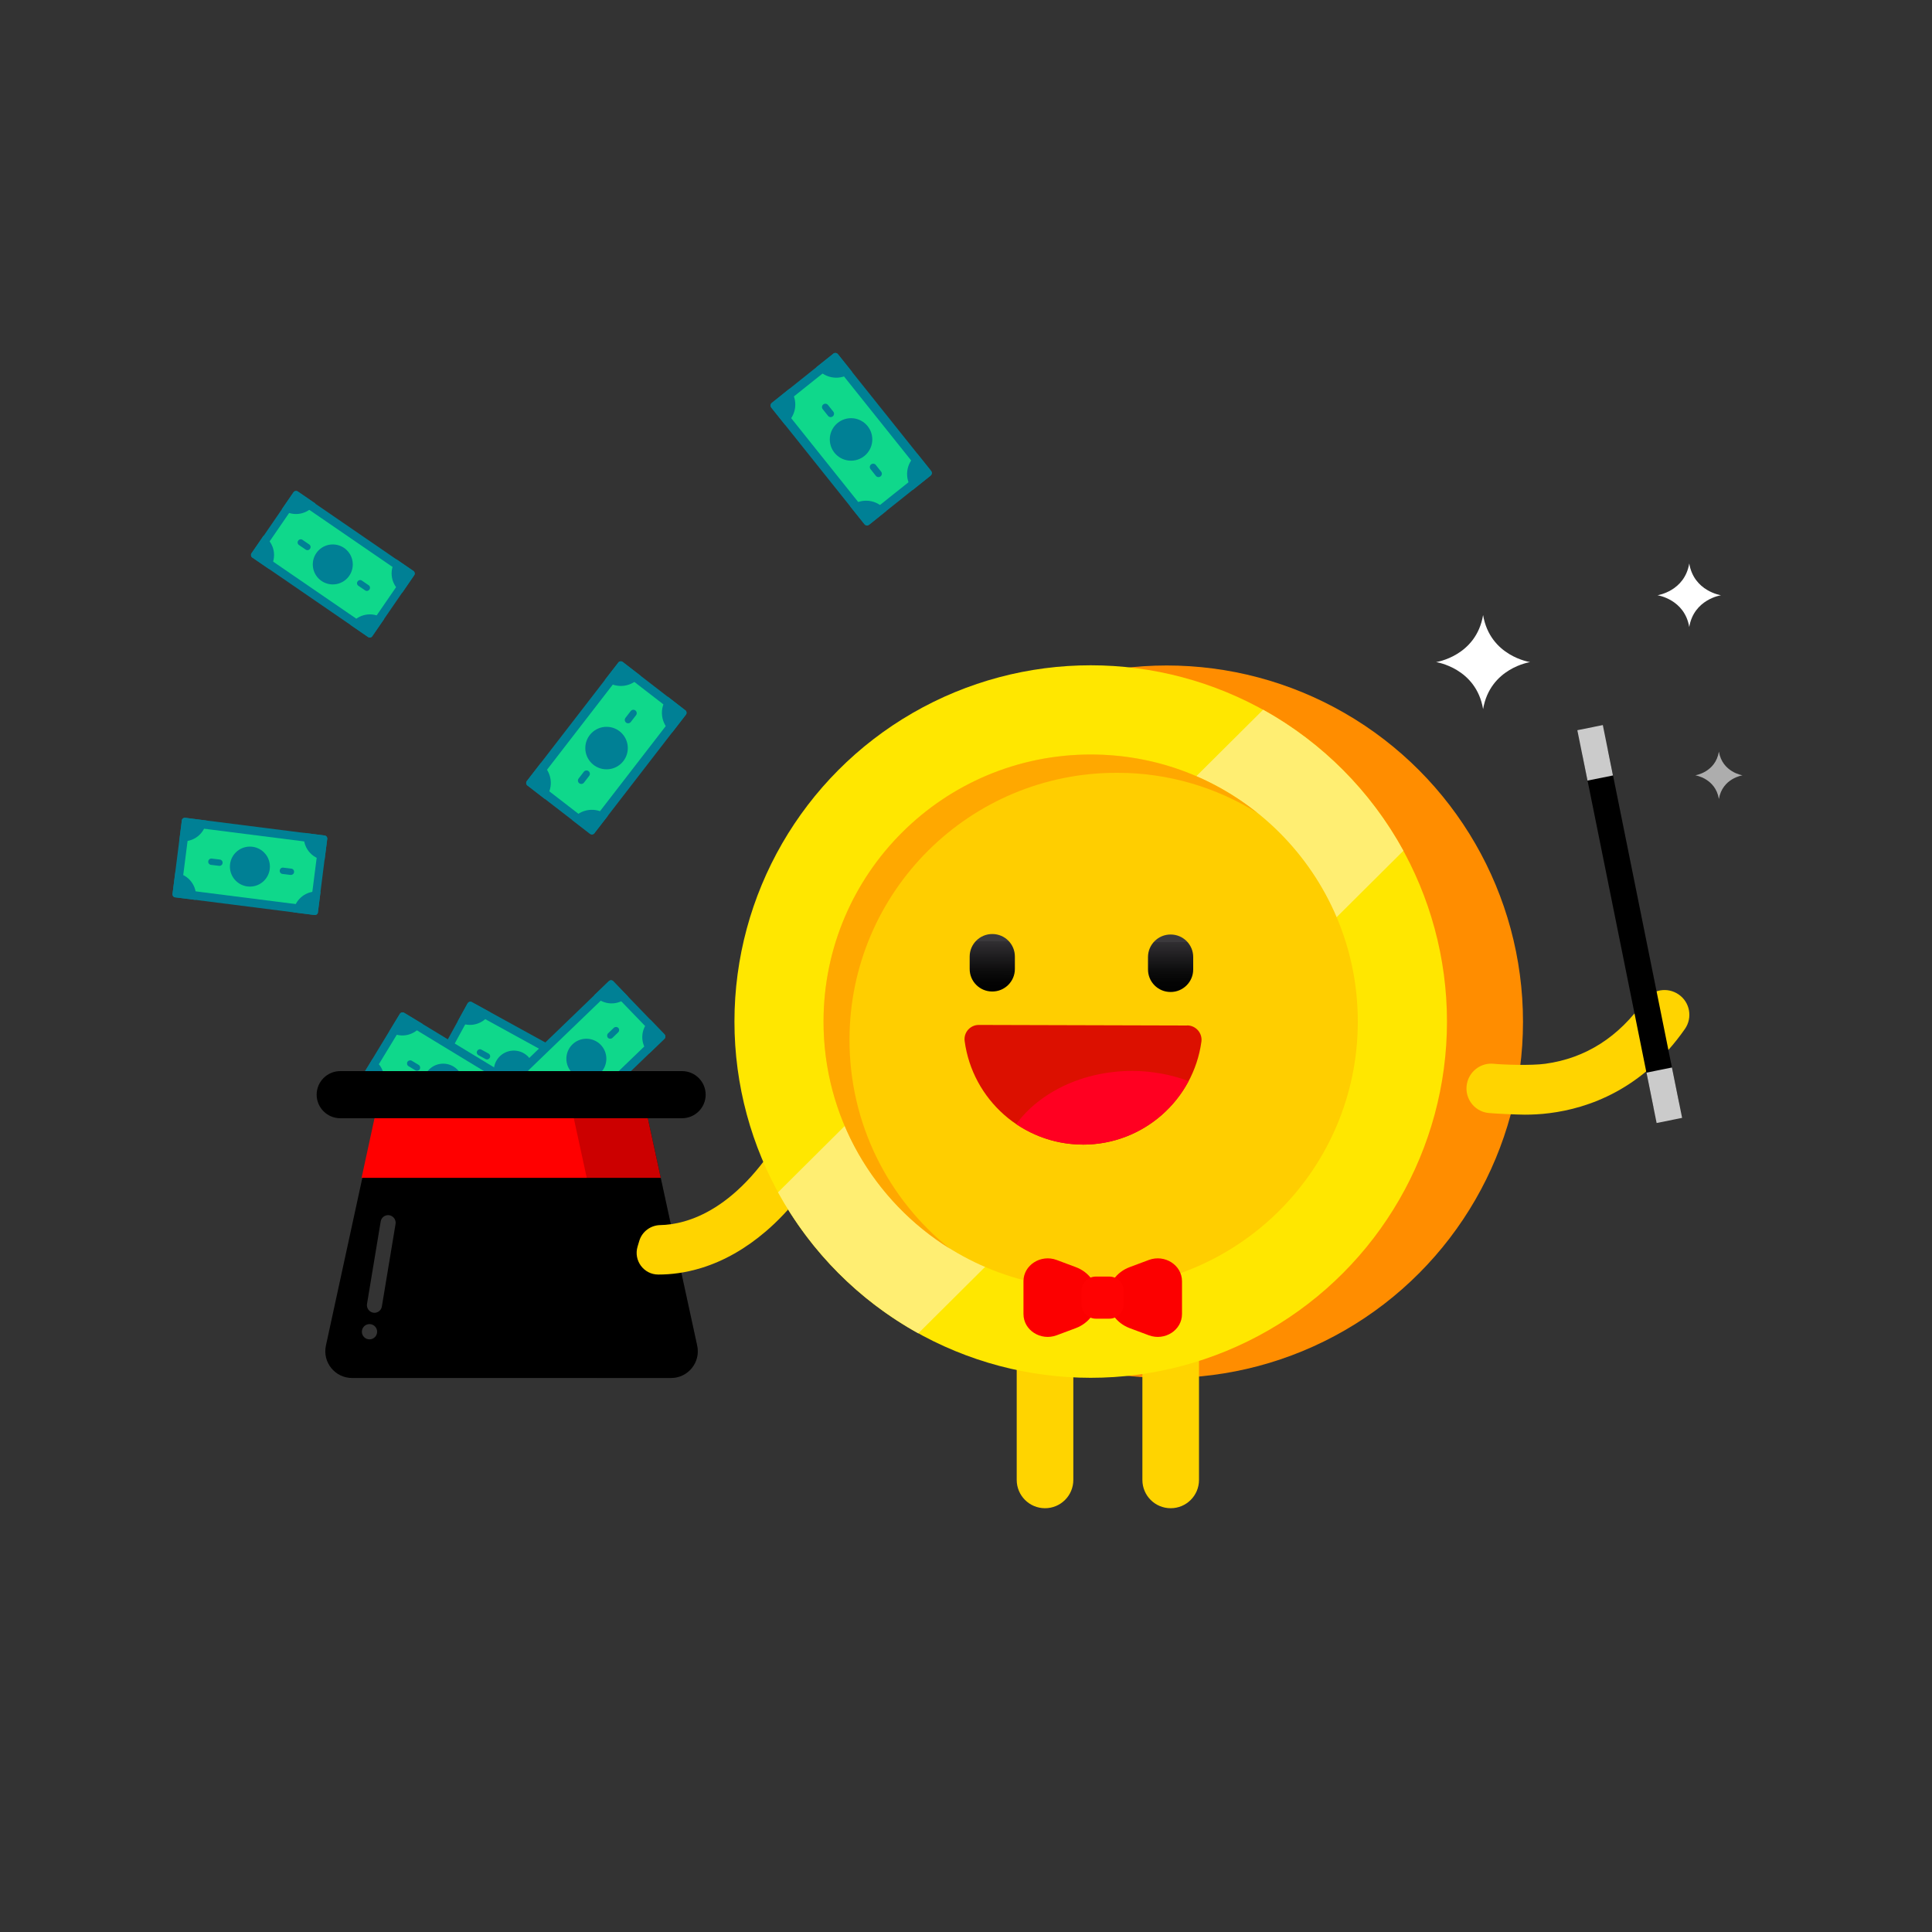 <?xml version="1.0" encoding="UTF-8"?>
<svg id="Layer_1" xmlns="http://www.w3.org/2000/svg" xmlns:xlink="http://www.w3.org/1999/xlink" version="1.1" viewBox="0 0 2000 2000">
  <rect x="0" y="0" width="2000" height="2000" fill="#333333" stroke="none"/>
  <!-- Generator: Adobe Illustrator 29.1.0, SVG Export Plug-In . SVG Version: 2.1.0 Build 142)  -->
  <defs>
    <style>
      .st0, .st1, .st2, .st3 {
        isolation: isolate;
      }

      .st0, .st2 {
        opacity: .2;
      }

      .st4 {
        fill: url(#linear-gradient1);
      }

      .st5 {
        fill: #ffce00;
      }

      .st6 {
        fill: #0fd88b;
      }

      .st7 {
        fill: #ffd400;
      }

      .st8 {
        fill: #008095;
      }

      .st9 {
        fill: #ff8d00;
      }

      .st10 {
        fill: url(#linear-gradient);
      }

      .st11 {
        fill: #ff0202;
      }

      .st12 {
        fill: #dc1000;
      }

      .st13, .st2, .st3 {
        fill: #fff;
      }

      .st14 {
        fill: #ffe700;
      }

      .st15 {
        fill: red;
      }

      .st16 {
        fill: #fc0000;
      }

      .st17 {
        fill: #ffee72;
      }

      .st18 {
        fill: #cbcbcb;
      }

      .st19 {
        fill: #ff0021;
      }

      .st1 {
        fill: #ff9f00;
        opacity: .8;
      }

      .st3 {
        opacity: .6;
      }
    </style>
    <linearGradient id="linear-gradient" x1="991.1" y1="-1957.5" x2="991.1" y2="-1896.3" gradientTransform="translate(29.4 2928.4) rotate(.2)" gradientUnits="userSpaceOnUse">
      <stop offset="0" stop-color="#3b393c"/>
      <stop offset="0" stop-color="#312f32"/>
      <stop offset=".3" stop-color="#1b1a1c"/>
      <stop offset=".5" stop-color="#0c0c0c"/>
      <stop offset=".7" stop-color="#030303"/>
      <stop offset="1" stop-color="#000"/>
    </linearGradient>
    <linearGradient id="linear-gradient1" x1="1175.7" y1="-1957.5" x2="1175.7" y2="-1896.3" gradientTransform="translate(29.4 2928.4) rotate(.2)" gradientUnits="userSpaceOnUse">
      <stop offset="0" stop-color="#3b393c"/>
      <stop offset="0" stop-color="#312f32"/>
      <stop offset=".3" stop-color="#1b1a1c"/>
      <stop offset=".5" stop-color="#0c0c0c"/>
      <stop offset=".7" stop-color="#030303"/>
      <stop offset="1" stop-color="#000"/>
    </linearGradient>
  </defs>
  <g id="Object">
    <g>
      <g>
        <path class="st8" d="M709.9,740l-94.5,122.4c-1.2,1.5-3.3,1.8-4.8.6l-64.5-49.8c-1.5-1.2-1.8-3.3-.6-4.8l94.5-122.4c1.2-1.5,3.3-1.8,4.8-.6l64.5,49.8c1.5,1.1,1.8,3.3.6,4.8Z"/>
        <path class="st6" d="M697.4,741l-84.2,109c-1,1.2-2.8,1.5-4,.5l-50.6-39.1c-1.2-1-1.5-2.8-.5-4l84.2-109c1-1.2,2.8-1.5,4-.5l50.6,39.1c1.2,1,1.5,2.8.5,4Z"/>
        <path class="st8" d="M546.1,813.2l17.9,13.9c.3-.4.6-.7.9-1.1,8.6-11.1,6.5-27.1-4.6-35.7-.2,0-.3-.2-.5-.4l-14.4,18.6c-1.2,1.5-.9,3.6.6,4.8h0Z"/>
        <path class="st8" d="M640,686l-13.9,17.9c.4.3.7.6,1.1.9,11.1,8.6,27.1,6.5,35.7-4.6,0-.2.2-.3.4-.5l-18.6-14.4c-1.5-1.2-3.6-.9-4.8.6h0Z"/>
        <path class="st8" d="M709.3,735.2l-17.9-13.9c-.3.4-.6.7-.9,1.1-8.6,11.1-6.5,27.1,4.6,35.7.2,0,.3.2.5.4l14.4-18.6c1.2-1.5.9-3.6-.6-4.8h0Z"/>
        <path class="st8" d="M615.4,862.4l13.9-17.9c-.4-.3-.7-.6-1.1-.9-11.1-8.6-27.1-6.5-35.7,4.6,0,.2-.2.3-.4.5l18.6,14.4c1.5,1.2,3.6.9,4.8-.6h0Z"/>
        <circle class="st8" cx="627.9" cy="774.4" r="22"/>
        <path class="st8" d="M609.9,803.2l-5.4,7c-1.2,1.5-3.4,1.8-4.9.6h0c-1.5-1.2-1.8-3.4-.6-4.9l5.4-7c1.2-1.5,3.4-1.8,4.9-.6h0c1.5,1.2,1.8,3.4.6,4.9Z"/>
        <path class="st8" d="M658.4,740.4l-5.4,7c-1.2,1.5-3.4,1.8-4.9.6h0c-1.5-1.2-1.8-3.4-.6-4.9l5.4-7c1.2-1.5,3.4-1.8,4.9-.6h0c1.5,1.2,1.8,3.4.6,4.9Z"/>
      </g>
      <g>
        <path class="st8" d="M894.9,542.7l-96.5-120.8c-1.2-1.5-.9-3.6.5-4.8l63.7-50.9c1.5-1.2,3.6-.9,4.8.5l96.5,120.8c1.2,1.5.9,3.6-.5,4.8l-63.7,50.9c-1.5,1.2-3.6.9-4.8-.5h0Z"/>
        <path class="st6" d="M896.9,530.3l-86-107.6c-1-1.2-.8-3,.5-4l50-39.9c1.2-1,3-.8,4,.5l86,107.6c1,1.2.8,3-.5,4l-50,39.9c-1.2,1-3,.8-4-.5Z"/>
        <path class="st8" d="M862.6,366.2l-17.7,14.1c.3.4.6.8.9,1.1,8.8,11,24.8,12.8,35.8,4,.2-.1.3-.3.5-.4l-14.7-18.4c-1.2-1.5-3.3-1.7-4.8-.5h0Z"/>
        <path class="st8" d="M963.9,487.6l-14.2-17.7c-.4.3-.8.6-1.1.9-11,8.8-12.8,24.8-4,35.8,0,.2.3.3.4.5l18.3-14.7c1.5-1.2,1.7-3.3.5-4.8h0Z"/>
        <path class="st8" d="M899.7,543.2l17.7-14.2c-.3-.4-.6-.8-.9-1.1-8.8-11-24.8-12.8-35.8-4-.2,0-.3.3-.5.4l14.7,18.3c1.2,1.5,3.3,1.7,4.8.5h0Z"/>
        <path class="st8" d="M798.4,421.9l14.2,17.7c.4-.3.8-.6,1.1-.9,11-8.8,12.8-24.8,4-35.8,0-.2-.3-.3-.4-.5l-18.3,14.7c-1.5,1.2-1.7,3.3-.5,4.8h0Z"/>
        <circle class="st8" cx="881" cy="454.9" r="22"/>
        <path class="st8" d="M857.2,430.5l-5.5-6.9c-1.2-1.5-1-3.7.5-4.9h0c1.5-1.2,3.7-1,4.9.5l5.5,6.9c1.2,1.5,1,3.7-.5,4.9h0c-1.5,1.2-3.7,1-4.9-.5Z"/>
        <path class="st8" d="M906.7,492.6l-5.5-6.9c-1.2-1.5-1-3.7.5-4.9h0c1.5-1.2,3.7-1,4.9.5l5.5,6.9c1.2,1.5,1,3.7-.5,4.9h0c-1.5,1.2-3.7,1-4.9-.5Z"/>
      </g>
      <g>
        <path class="st8" d="M325.5,947.2l-144.1-18.3c-1.8-.2-3-1.8-2.8-3.6l9.6-75.9c.2-1.8,1.8-3,3.6-2.8l144.1,18.3c1.8.2,3,1.8,2.8,3.6l-9.6,75.9c-.2,1.8-1.8,3-3.6,2.8Z"/>
        <path class="st6" d="M318.8,937.5l-128.4-16.3c-1.5-.2-2.5-1.5-2.3-3l7.6-59.6c.2-1.5,1.5-2.5,3-2.3l128.4,16.3c1.5.2,2.5,1.5,2.3,3l-7.6,59.6c-.2,1.5-1.5,2.5-3,2.3h0Z"/>
        <path class="st8" d="M188.3,849.4l-2.7,21.1c.4,0,.9.2,1.3.2,13.1,1.7,25.1-7.6,26.8-20.7v-.6l-21.9-2.8c-1.8-.2-3.4,1-3.6,2.8h0Z"/>
        <path class="st8" d="M336,864.9l-21.1-2.7c0,.4-.1.9-.2,1.3-1.7,13.1,7.6,25.1,20.7,26.8h.6l2.8-21.9c.2-1.8-1-3.3-2.8-3.6h0Z"/>
        <path class="st8" d="M329.1,944.4l2.7-21.1c-.4,0-.9-.2-1.3-.2-13.1-1.7-25.1,7.6-26.8,20.7v.6l21.9,2.8c1.7.2,3.3-1,3.6-2.8h-.1Z"/>
        <path class="st8" d="M181.4,928.9l21.1,2.7c0-.4.1-.9.2-1.3,1.7-13.1-7.6-25.1-20.7-26.8h-.6l-2.8,21.9c-.2,1.8,1,3.4,2.8,3.6h0Z"/>
        <circle class="st8" cx="258.7" cy="897.1" r="20.7"/>
        <path class="st8" d="M226.7,896.3l-8.3-1c-1.8-.2-3.1-1.9-2.8-3.7h0c.2-1.8,1.9-3.1,3.7-2.8l8.3,1c1.8.2,3.1,1.9,2.8,3.7h0c-.2,1.8-1.9,3.1-3.7,2.8Z"/>
        <path class="st8" d="M300.7,905.7l-8.3-1c-1.8-.2-3.1-1.9-2.8-3.7h0c.2-1.8,1.9-3.1,3.7-2.8l8.3,1c1.8.2,3.1,1.9,2.8,3.7h0c-.2,1.8-1.9,3-3.7,2.8Z"/>
      </g>
      <g>
        <path class="st8" d="M381,659.4l-119.7-82.2c-1.5-1-1.8-3-.8-4.4l43.3-63.1c1-1.5,3-1.8,4.4-.8l119.7,82.2c1.5,1,1.8,3,.8,4.4l-43.3,63.1c-1,1.5-3,1.8-4.4.8h0Z"/>
        <path class="st6" d="M379.4,647.7l-106.7-73.2c-1.2-.8-1.5-2.5-.7-3.7l34-49.5c.8-1.2,2.5-1.5,3.7-.7l106.7,73.2c1.2.8,1.5,2.5.7,3.7l-34,49.5c-.8,1.2-2.5,1.5-3.7.7h0Z"/>
        <path class="st8" d="M303.8,509.6l-12,17.5c.4.3.7.5,1.1.8,10.9,7.5,25.8,4.7,33.3-6.2.1-.2.2-.3.3-.5l-18.2-12.5c-1.5-1-3.4-.6-4.4.8h0Z"/>
        <path class="st8" d="M427.9,591l-17.5-12c-.3.3-.5.7-.8,1.1-7.5,10.9-4.7,25.8,6.2,33.3.2,0,.3.2.5.3l12.5-18.2c1-1.5.6-3.5-.8-4.5h-.1Z"/>
        <path class="st8" d="M385.4,658.5l12.1-17.5c-.4-.3-.7-.5-1.1-.8-10.9-7.5-25.8-4.7-33.3,6.2-.1.2-.2.3-.3.5l18.2,12.5c1.5,1,3.4.6,4.4-.8h0Z"/>
        <path class="st8" d="M261.2,577.2l17.5,12c.3-.3.5-.7.8-1.1,7.5-10.9,4.7-25.8-6.2-33.3-.2,0-.3-.2-.5-.3l-12.5,18.2c-1,1.5-.6,3.5.8,4.5h.1Z"/>
        <circle class="st8" cx="344.5" cy="584.3" r="20.7"/>
        <path class="st8" d="M316.4,568.9l-6.9-4.7c-1.5-1-1.9-3.1-.8-4.5h0c1-1.5,3.1-1.9,4.5-.8l6.9,4.7c1.5,1,1.9,3.1.8,4.5h0c-1,1.5-3.1,1.9-4.5.8Z"/>
        <path class="st8" d="M377.9,611.1l-6.9-4.7c-1.5-1-1.9-3.1-.8-4.5h0c1-1.5,3.1-1.9,4.5-.8l6.9,4.7c1.5,1,1.9,3.1.8,4.5h0c-1,1.5-3.1,1.9-4.5.8Z"/>
      </g>
    </g>
    <g>
      <g>
        <path class="st8" d="M575.8,1180l-127.3-70c-1.5-.8-2.1-2.8-1.3-4.3l36.9-67.1c.9-1.6,2.8-2.1,4.3-1.3l127.3,70c1.5.8,2.1,2.8,1.3,4.3l-36.9,67.1c-.8,1.5-2.8,2.1-4.3,1.3Z"/>
        <path class="st6" d="M573,1168.5l-113.4-62.3c-1.3-.7-1.8-2.3-1.1-3.7l28.9-52.6c.7-1.3,2.4-1.8,3.6-1.1l113.4,62.3c1.3.7,1.8,2.3,1.1,3.7l-28.9,52.6c-.7,1.3-2.3,1.8-3.6,1.1Z"/>
        <path class="st8" d="M484.1,1038.6l-10.3,18.7c.4.2.8.5,1.2.7,11.6,6.4,26.1,2.1,32.5-9.4.1-.2.2-.3.3-.5l-19.3-10.6c-1.5-.9-3.5-.3-4.3,1.3v-.2h-.1Z"/>
        <path class="st8" d="M615.7,1107.3l-18.7-10.3c-.2.4-.5.8-.7,1.2-6.4,11.6-2.1,26.1,9.4,32.5.2,0,.3.2.5.3l10.6-19.3c.8-1.6.3-3.5-1.3-4.3h.2Z"/>
        <path class="st8" d="M580.1,1178.7l10.3-18.7c-.4-.2-.8-.5-1.2-.7-11.6-6.4-26.1-2.1-32.5,9.4,0,.2-.2.3-.3.5l19.3,10.6c1.5.9,3.5.3,4.3-1.3v.2h.1Z"/>
        <path class="st8" d="M448.5,1110l18.7,10.3c.2-.4.5-.8.7-1.2,6.4-11.6,2.1-26.1-9.4-32.5-.2,0-.4-.2-.5-.3l-10.6,19.3c-.9,1.5-.3,3.5,1.3,4.3h-.2Z"/>
        <circle class="st8" cx="531.9" cy="1108.3" r="20.7" transform="translate(-640.3 1478.7) rotate(-81.9)"/>
        <path class="st8" d="M502.6,1096.3l-7.3-4c-1.6-.9-2.2-2.9-1.3-4.4h0c.9-1.6,2.9-2.2,4.4-1.3l7.3,4c1.6.9,2.2,2.9,1.3,4.4h0c-.9,1.6-2.9,2.2-4.4,1.3Z"/>
        <path class="st8" d="M567.9,1132.3l-7.3-4c-1.6-.9-2.2-2.9-1.3-4.4h0c.9-1.6,2.9-2.2,4.4-1.3l7.3,4c1.6.9,2.2,2.9,1.3,4.4h0c-.9,1.6-2.9,2.2-4.4,1.3Z"/>
      </g>
      <g>
        <path class="st8" d="M499.5,1194.7l-124.2-75.4c-1.5-.9-2-2.9-1.1-4.4l39.7-65.4c.9-1.5,2.9-2,4.4-1.1l124.2,75.4c1.5.9,2,2.9,1.1,4.4l-39.7,65.4c-.9,1.5-2.9,2-4.4,1.1h0Z"/>
        <path class="st6" d="M497.3,1183.1l-110.6-67.2c-1.3-.8-1.7-2.4-.9-3.7l31.2-51.3c.8-1.3,2.4-1.7,3.7-.9l110.6,67.2c1.3.8,1.7,2.4.9,3.7l-31.2,51.3c-.8,1.3-2.4,1.7-3.7.9Z"/>
        <path class="st8" d="M414,1049.5l-11,18.2c.4.2.7.5,1.1.7,11.3,6.9,26,3.3,32.9-8,.1-.2.2-.3.3-.5l-18.9-11.4c-1.5-.9-3.5-.4-4.4,1.1h0Z"/>
        <path class="st8" d="M542.5,1123.8l-18.2-11.1c-.2.4-.5.7-.7,1.1-6.9,11.3-3.3,26,8,32.9.2,0,.3.2.5.3l11.5-18.9c.9-1.5.4-3.5-1.1-4.4h0Z"/>
        <path class="st8" d="M503.9,1193.7l11-18.2c-.4-.2-.7-.5-1.1-.7-11.3-6.9-26-3.3-32.9,8-.1.2-.2.3-.3.5l18.9,11.4c1.5.9,3.5.4,4.4-1.1h0Z"/>
        <path class="st8" d="M375.3,1119.4l18.2,11.1c.2-.4.5-.7.7-1.1,6.9-11.3,3.3-26-8-32.9-.2,0-.4-.2-.5-.3l-11.5,18.9c-.9,1.5-.4,3.5,1.1,4.4h0Z"/>
        <circle class="st8" cx="458.8" cy="1121.8" r="20.7"/>
        <path class="st8" d="M430,1108l-7.1-4.3c-1.5-.9-2-2.9-1.1-4.5h0c.9-1.5,3-2,4.5-1.1l7.1,4.3c1.5.9,2,2.9,1.1,4.5h0c-.9,1.5-3,2-4.5,1.1Z"/>
        <path class="st8" d="M493.7,1146.7l-7.1-4.3c-1.5-.9-2-2.9-1.1-4.5h0c.9-1.5,3-2,4.5-1.1l7.1,4.3c1.5.9,2,2.9,1.1,4.5h0c-.9,1.6-2.9,2-4.5,1.1Z"/>
      </g>
      <g>
        <path class="st8" d="M687.9,1075.3l-104.5,100.8c-1.3,1.2-3.3,1.2-4.5,0l-53.1-55.1c-1.2-1.3-1.2-3.3,0-4.5l104.5-100.8c1.3-1.2,3.3-1.2,4.5,0l53.1,55.1c1.2,1.3,1.2,3.3,0,4.5h0Z"/>
        <path class="st6" d="M676.1,1074.5l-93.2,89.8c-1.1,1-2.8,1-3.8,0l-41.7-43.2c-1-1.1-1-2.8,0-3.8l93.2-89.8c1.1-1,2.8-1,3.8,0l41.7,43.2c1,1.1,1,2.8,0,3.8Z"/>
        <path class="st8" d="M525.7,1120.9l14.8,15.3c.3-.3.7-.6,1-.9,9.5-9.2,9.8-24.3.6-33.8,0,0-.3-.3-.4-.4l-15.9,15.3c-1.3,1.2-1.3,3.2,0,4.5h0Z"/>
        <path class="st8" d="M630.3,1015.6l-15.3,14.8c.3.3.6.7.9,1,9.2,9.5,24.3,9.8,33.8.6,0,0,.3-.3.4-.4l-15.3-15.9c-1.2-1.3-3.2-1.3-4.5,0h0Z"/>
        <path class="st8" d="M688,1070.8l-14.8-15.3c-.3.3-.7.6-1,.9-9.5,9.2-9.8,24.3-.6,33.8,0,0,.3.3.4.4l15.9-15.3c1.2-1.2,1.3-3.2,0-4.5h0Z"/>
        <path class="st8" d="M583.4,1176.1l15.3-14.8c-.3-.3-.6-.7-.9-1-9.2-9.5-24.3-9.8-33.8-.6,0,0-.3.3-.4.4l15.3,15.9c1.2,1.3,3.2,1.3,4.5,0h0Z"/>
        <circle class="st8" cx="607" cy="1096" r="20.7"/>
        <path class="st8" d="M586.3,1120.4l-6,5.8c-1.3,1.2-3.4,1.2-4.6,0h0c-1.2-1.3-1.2-3.4,0-4.6l6-5.8c1.3-1.2,3.4-1.2,4.6,0h0c1.3,1.3,1.2,3.4,0,4.6Z"/>
        <path class="st8" d="M640,1068.6l-6,5.8c-1.3,1.2-3.4,1.2-4.6,0h0c-1.2-1.3-1.2-3.4,0-4.6l6-5.8c1.3-1.2,3.4-1.2,4.6,0h0c1.3,1.3,1.2,3.4,0,4.6Z"/>
      </g>
      <g>
        <path d="M694.6,1426.5h-330.1c-17.7,0-30.9-16.3-27.1-33.6l51.1-235.3h282.1l51.1,235.3c3.8,17.3-9.4,33.6-27.1,33.6Z"/>
        <polygon class="st15" points="684 1219.3 670.2 1155.7 388.1 1155.7 374.3 1219.3 684 1219.3"/>
        <path d="M706,1157.6h-353.7c-13.5,0-24.5-10.9-24.5-24.4h0c0-13.5,11-24.4,24.5-24.4h353.7c13.5,0,24.5,10.9,24.5,24.4h0c0,13.5-11,24.4-24.5,24.4Z"/>
        <path class="st0" d="M721.7,1392.9l-51.1-235.3h-76.6l51.1,235.3c3.8,17.3-9.4,33.6-27.1,33.6h76.6c17.7,0,30.9-16.3,27.1-33.6Z"/>
        <path class="st2" d="M386.4,1358.9h0c-4.2-.7-7.1-4.7-6.5-8.9l14.2-85.6c.7-4.2,4.7-7.1,8.9-6.4h0c4.2.7,7.1,4.7,6.5,8.9l-14.2,85.6c-.7,4.2-4.7,7.1-8.9,6.4Z"/>
        <circle class="st2" cx="382.5" cy="1378.6" r="7.9"/>
      </g>
    </g>
    <g>
      <circle class="st9" cx="1207.8" cy="1057.7" r="368.8"/>
      <path class="st7" d="M1211.9,1561.3c-16.2,0-29.3-13.1-29.3-29.3v-177.2c0-16.2,13.1-29.3,29.3-29.3s29.3,13.1,29.3,29.3v177.2c0,16.2-13.1,29.3-29.3,29.3Z"/>
      <path class="st7" d="M1081.8,1561.3c-16.2,0-29.3-13.1-29.3-29.3v-177.2c0-16.2,13.1-29.3,29.3-29.3s29.3,13.1,29.3,29.3v177.2c0,16.2-13.1,29.3-29.3,29.3Z"/>
      <path class="st7" d="M660,1290.5c-4.3,14.3,6.4,28.9,21.4,28.9h.5c12.1,0,27.3-1.6,44.4-6.9,23.3-7.2,45.7-20,66.5-37.8,24.9-21.3,47.5-50.2,67.4-85.7,6.8-12.2,3-27.9-9.1-35.1-12.5-7.3-28.4-3-35.4,9.6-50.6,90.7-105.5,104.2-132.2,104.7-10,.2-18.8,6.7-21.7,16.3l-1.8,6h0Z"/>
      <circle class="st14" cx="1129.1" cy="1057.5" r="368.8"/>
      <path class="st17" d="M805.4,1234.3c33.6,61.3,84.1,112.1,145.2,146l502.2-499.6c-33.6-61.3-84.1-112.1-145.2-146l-502.2,499.6h0Z"/>
      <circle class="st5" cx="1129.1" cy="1057.5" r="276.5"/>
      <g>
        <g>
          <path class="st12" d="M1229,1061.5c8.9,0,15.9,8,14.7,16.8-8.3,60.3-60.2,106.8-122.8,106.6h0c-62.6-.2-114.2-46.8-122.3-107.2-1.2-8.9,5.8-16.8,14.8-16.7l215.6.6h0Z"/>
          <path class="st19" d="M1120.8,1184.9c47.5,0,88.7-26.6,109.6-65.8-17.7-6.6-37.4-10.4-58.2-10.5-51.2,0-95.9,22-120.2,55,19.7,13.3,43.3,21.2,68.8,21.2h0Z"/>
        </g>
        <g>
          <path class="st10" d="M1027.1,1026.4h0c-12.9,0-23.4-10.5-23.3-23.5v-12.7c0-12.9,10.6-23.4,23.5-23.3h0c12.9,0,23.4,10.5,23.3,23.5v12.7c0,12.9-10.6,23.4-23.5,23.3h0Z"/>
          <path class="st4" d="M1211.7,1026.9h0c-12.9,0-23.4-10.5-23.3-23.5v-12.7c0-12.9,10.6-23.4,23.5-23.3h0c12.9,0,23.4,10.5,23.3,23.5v12.7c0,12.9-10.6,23.4-23.5,23.3Z"/>
        </g>
      </g>
      <path class="st1" d="M879.4,1075.8c.4-152.7,124.5-276.2,277.3-275.8,53.2,0,102.8,15.3,144.9,41.5-47.1-37.7-106.8-60.3-171.8-60.4-152.7-.4-276.9,123.1-277.3,275.8-.3,99.5,52.1,186.9,130.9,235.8-63.6-50.8-104.2-129.1-104-216.8h0Z"/>
      <path class="st7" d="M1519.2,1119.3c-4.7,15.5,5.9,31.4,22,32.9,6.2.6,29.6,1.7,37.2,1.7s16.7-.4,25.8-1.6c39.6-5,96-24.1,140-87.1,8.1-11.6,5.3-27.6-6.4-35.7s-27.6-5.3-35.7,6.4c-26.2,37.6-60.7,59.6-102.4,65.3-14.3,2-43.7,1-53.6,0-12.1-1.2-23.4,6.5-26.9,18.1h0Z"/>
      <g>
        <rect x="1674.6" y="775.2" width="26.9" height="372.2" transform="translate(-156.7 352.6) rotate(-11.4)"/>
        <rect class="st18" x="1637.9" y="752.7" width="26.9" height="53.2" transform="translate(-121.5 341.8) rotate(-11.4)"/>
        <rect class="st18" x="1709.4" y="1107.2" width="26.9" height="53.2" transform="translate(-190.1 362.9) rotate(-11.4)"/>
      </g>
      <g>
        <path class="st16" d="M1189.3,1382.3l-19.8-7.4c-13.7-5.1-22.8-17.7-22.8-31.6h0c0-13.9,9-26.5,22.8-31.6l19.8-7.4c16.4-6.1,34.3,5.3,34.3,22v34c0,16.7-17.8,28.1-34.3,22Z"/>
        <path class="st16" d="M1093.8,1382.3l19.8-7.4c13.7-5.1,22.8-17.7,22.8-31.6h0c0-13.9-9-26.5-22.8-31.6l-19.8-7.4c-16.4-6.1-34.3,5.3-34.3,22v34c0,16.7,17.8,28.1,34.3,22Z"/>
        <path class="st11" d="M1134.4,1321.5h14c8.2,0,14.8,6.7,14.8,14.8v14c0,8.2-6.7,14.8-14.8,14.8h-14c-8.2,0-14.8-6.7-14.8-14.8v-14c0-8.2,6.6-14.8,14.8-14.8Z"/>
      </g>
    </g>
  </g>
  <path class="st13" d="M1535.3,636.7c-7.2,42.6-48.7,48.7-48.7,48.7,0,0,41.5,6,48.7,48.7,7.2-42.6,48.7-48.7,48.7-48.7,0,0-41.5-6-48.7-48.7Z"/>
  <path class="st13" d="M1748.7,583.3c-4.8,28.8-32.9,32.9-32.9,32.9,0,0,28.1,4.1,32.9,32.9,4.8-28.8,32.9-32.9,32.9-32.9,0,0-28.1-4.1-32.9-32.9Z"/>
  <path class="st3" d="M1779.4,778.1c-3.6,21.5-24.5,24.5-24.5,24.5,0,0,20.9,3,24.5,24.5,3.6-21.5,24.5-24.5,24.5-24.5,0,0-20.9-3.1-24.5-24.5Z"/>
</svg>